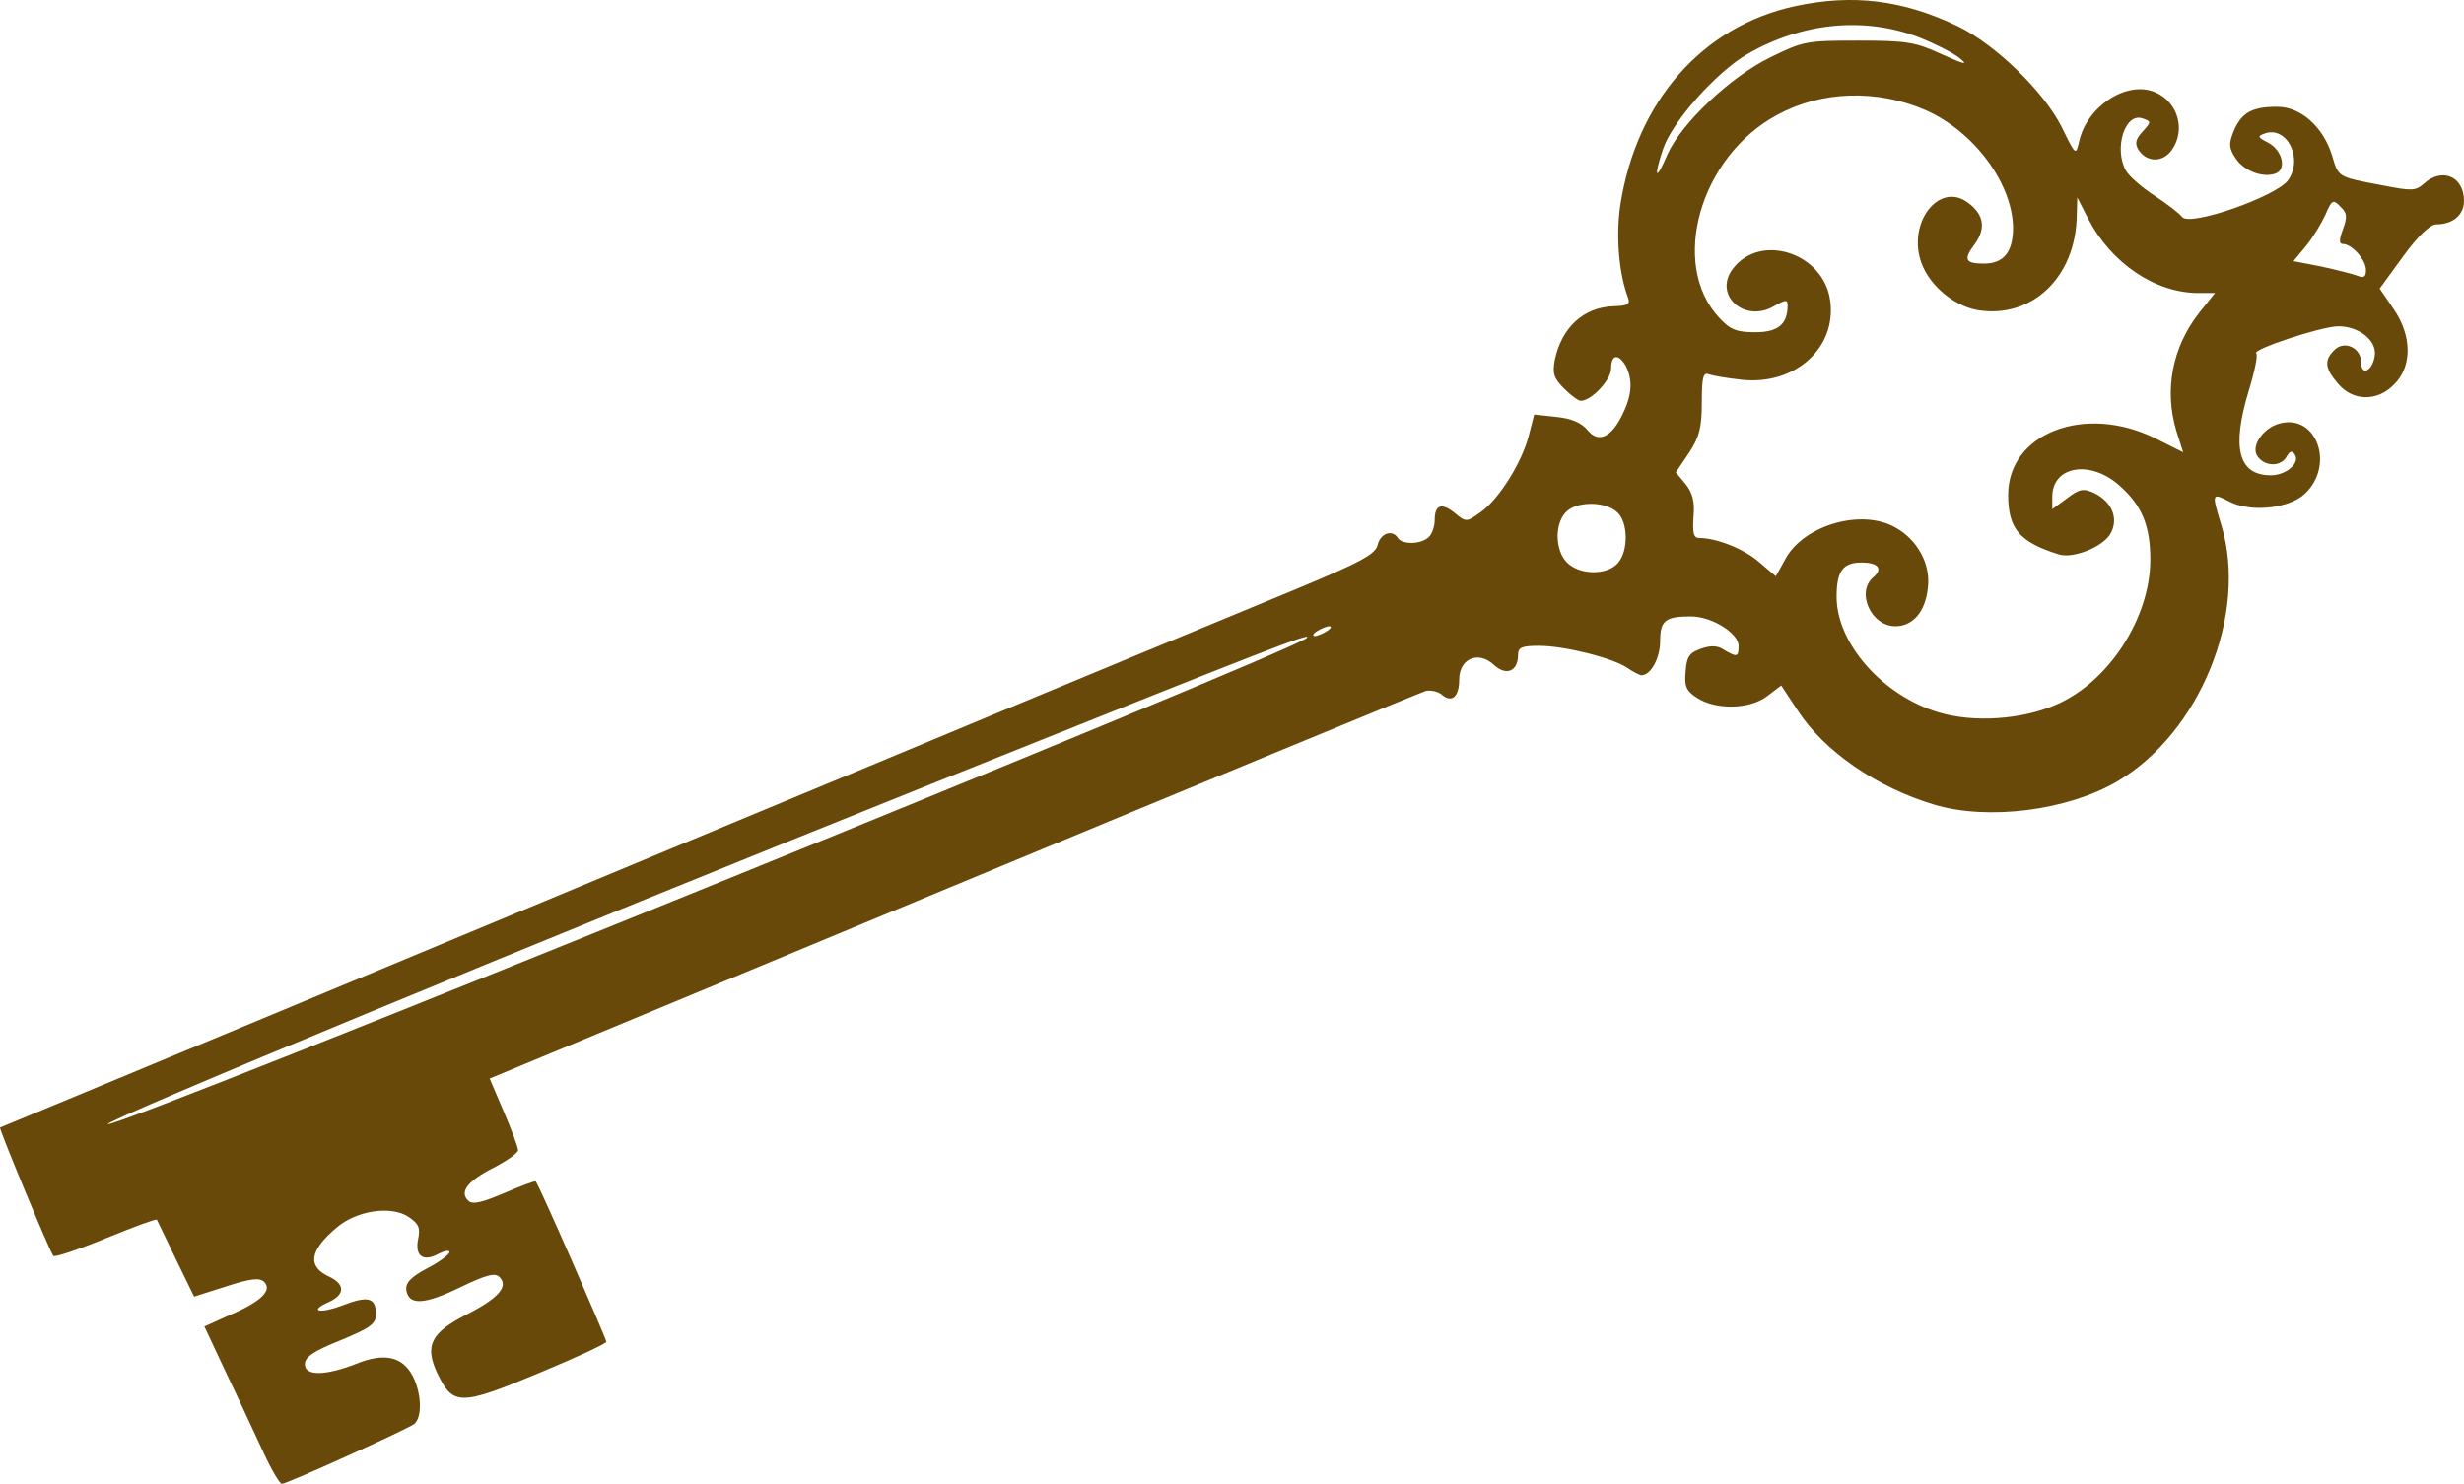 <svg xmlns="http://www.w3.org/2000/svg" version="1.0" preserveAspectRatio="xMidYMid meet" viewBox="53.3 61.21 502.7 302.79">
  <path d="M 419.4 62.5 C 400.6 66.6 387.2 81.9 383.9 102.9 C 382.9 109.4 383.6 117.2 385.5 122.1 C 385.9 123.3 385.3 123.6 382.5 123.7 C 376.4 123.9 371.9 128 370.5 134.7 C 370 137.4 370.3 138.4 372.4 140.5 C 373.8 141.9 375.3 143 375.8 143 C 378 143 382 138.7 382 136.4 C 382 133.5 383.5 133.3 385 135.9 C 386.4 138.7 386.3 141.7 384.4 145.6 C 382.1 150.5 379.4 151.7 377.2 149 C 376 147.5 373.9 146.6 370.9 146.3 L 366.3 145.8 L 365.2 150.1 C 363.8 155.6 359.1 163.1 355.4 165.7 C 352.5 167.8 352.4 167.8 350.1 165.9 C 347.4 163.7 346 164.2 346 167.4 C 346 168.6 345.5 170.1 344.8 170.8 C 343.3 172.3 339.4 172.4 338.5 171 C 337.4 169.2 335 170 334.4 172.3 C 334 174.3 331 175.9 317.3 181.6 C 308.1 185.4 265.3 203.1 232 217 C 198.7 230.8 136.4 256.8 107 269 C 77.6 281.2 53.4 291.3 53.3 291.3 C 53.1 291.6 63.5 316.8 64.2 317.5 C 64.5 317.8 69.3 316.2 74.9 313.9 C 80.5 311.6 85.1 309.9 85.3 310.1 C 85.4 310.3 87.2 314 89.2 318.2 L 92.9 325.8 L 99.5 323.7 C 104.4 322.1 106.3 321.9 107.2 322.8 C 108.9 324.5 106.6 326.8 100.3 329.5 L 95 331.9 L 99.6 341.7 C 102.2 347.1 105.5 354.3 107.1 357.7 C 108.7 361.2 110.4 364 110.8 364 C 111.9 364 136.3 352.9 137.8 351.8 C 139.5 350.4 139.3 345.5 137.5 342 C 135.4 338 131.7 337.2 126 339.5 C 119.6 342 115.5 342 115.5 339.6 C 115.5 338.1 117.3 336.9 122.8 334.7 C 128.8 332.2 130 331.4 130 329.4 C 130 326 128.4 325.6 123.4 327.5 C 118.5 329.4 116.1 328.8 120.4 326.9 C 123.7 325.4 123.7 323.3 120.6 321.8 C 115.9 319.7 116.4 316.4 122 311.7 C 126.1 308.2 133.1 307.2 136.6 309.5 C 138.7 310.9 139.1 311.7 138.6 314.1 C 137.9 317.6 139.7 318.8 142.9 317 C 144.1 316.4 145 316.3 145 316.7 C 145 317.2 143 318.7 140.5 320 C 137.1 321.8 136 323 136.2 324.5 C 136.7 327.6 139.8 327.5 147.2 323.9 C 152.6 321.3 154.3 320.9 155.2 321.8 C 157.1 323.7 155.1 326.1 148.4 329.5 C 141.2 333.2 139.9 335.8 142.5 341.4 C 145.7 348.1 147.2 348.1 163 341.5 C 170.7 338.3 177 335.4 177 335 C 177 334.4 163.2 302.8 162.6 302.3 C 162.5 302.1 159.6 303.2 156.1 304.7 C 151.6 306.6 149.7 307.1 148.8 306.2 C 147 304.4 148.7 302.2 154 299.5 C 156.7 298.1 159 296.5 159 295.9 C 159 295.4 157.7 291.8 156.1 288.1 L 153.2 281.3 L 247.8 242 C 299.8 220.4 343.2 202.5 344.2 202.2 C 345.2 202 346.7 202.3 347.5 203 C 349.5 204.7 351 203.4 351 199.9 C 351 195.6 354.9 193.9 358.1 196.9 C 360.6 199.2 363 198.2 363 194.9 C 363 193.3 363.8 193 367.3 193 C 372.5 193 382.4 195.5 385.3 197.5 C 386.5 198.3 387.8 199 388.2 199 C 390.1 199 392 195.5 392 192 C 392 187.8 393.1 187 398.3 187 C 402.5 187 408 190.4 408 193 C 408 195.3 407.7 195.4 405 193.8 C 403.7 192.9 402.3 192.9 400.3 193.6 C 398 194.4 397.4 195.2 397.2 198.2 C 396.9 201.2 397.3 202.2 399.5 203.6 C 403.3 206.1 410.2 206 413.8 203.3 L 416.7 201.1 L 420 206.1 C 425.4 214.5 436.2 221.9 447.9 225.4 C 458.9 228.7 475.1 226.6 485.2 220.7 C 502.1 210.8 512 186.5 506.5 168.4 C 504.5 161.8 504.5 161.7 508.2 163.6 C 512.5 165.8 520.3 165 523.5 162 C 529.7 156.2 526 145.7 518.5 147.6 C 514.9 148.5 512.3 152.5 514 154.5 C 515.6 156.5 518.7 156.4 519.8 154.4 C 520.5 153.2 520.9 153.1 521.5 154 C 522.6 155.7 519.7 158.2 516.6 158.2 C 510 158.2 508.5 152.7 512.1 140.9 C 513.3 137 514 133.6 513.6 133.3 C 512.8 132.5 526.7 127.9 530.2 127.8 C 534.4 127.7 538.2 130.6 537.8 133.7 C 537.4 136.9 535 138.1 535 135.1 C 535 132.2 531.6 130.6 529.6 132.6 C 527.4 134.7 527.6 136.4 530.3 139.5 C 533.3 143.1 538.3 143.2 541.7 139.7 C 545.5 136 545.4 129.7 541.6 124.2 L 538.8 120.1 L 543.6 113.5 C 546.5 109.5 549.1 107 550.3 107 C 553.7 107 556 105.1 556 102.2 C 556 97.2 551.5 95.3 547.8 98.7 C 546.1 100.2 545.3 100.2 539.2 99 C 530.2 97.3 530.4 97.4 529.1 93 C 527.3 87.1 522.7 83 517.9 83 C 512.7 83 510.6 84.2 509 88 C 508 90.5 508 91.4 509.4 93.5 C 511.1 96.1 515 97.6 517.6 96.6 C 519.9 95.7 518.9 91.8 516 90.3 C 514 89.3 513.8 89 515.2 88.5 C 519.8 86.7 523.3 93.5 520.1 98 C 517.7 101.3 500.1 107.5 498.5 105.5 C 498 104.8 495.4 102.8 492.8 101.1 C 490.2 99.4 487.6 97.1 487 96 C 484.5 91.4 486.9 84 490.5 85.4 C 492.2 86 492.2 86.1 490.4 88.1 C 489 89.6 488.8 90.5 489.6 91.8 C 491.3 94.4 494.6 94.4 496.4 91.8 C 499.3 87.7 497.6 81.9 492.9 80 C 487.2 77.6 479.1 82.9 477.5 90 C 476.8 93 476.8 93 473.9 87.1 C 470.3 79.9 460.4 70.3 452.8 66.6 C 441.6 61.2 431.3 59.9 419.4 62.5 Z M 445 68.9 C 448 70.1 451.6 71.9 453 73 C 455 74.6 454.2 74.4 449.5 72.3 C 444.1 69.8 442.3 69.5 432.5 69.5 C 421.9 69.5 421.2 69.6 414.5 72.9 C 406.3 76.9 396.3 86.4 393.5 92.7 C 391.1 98.3 390.6 97.6 392.6 91.6 C 394.5 86 403.3 76.1 409.7 72.3 C 420.9 65.8 433.7 64.5 445 68.9 Z M 446.2 83.7 C 456.1 88.1 463.9 98.7 464 107.7 C 464 112.6 462.1 115 458.1 115 C 454.2 115 453.8 114.2 456.2 111 C 458.6 107.7 458 104.7 454.4 102.3 C 448.9 98.7 442.9 106.2 445 113.9 C 446.3 118.9 451.6 123.6 456.8 124.5 C 467.9 126.3 476.9 117.7 477 105 L 477.1 101.5 L 479.3 105.8 C 484 114.9 493 121 501.8 121 L 505.2 121 L 502 125 C 496.5 132 494.8 140.7 497.3 149.1 L 498.7 153.5 L 492.9 150.6 C 478.6 143.6 463 149.6 463 162.2 C 463 169.1 465.3 171.8 473.2 174.3 C 476 175.3 481.9 173 483.7 170.4 C 485.7 167.3 484.3 163.6 480.5 161.8 C 478.3 160.8 477.5 161 475 162.9 L 472 165.1 L 472 162.6 C 472 156.3 479.7 155 485.6 160.2 C 490.3 164.3 492 168.5 492 175.4 C 492 187.3 483.5 200.4 472.8 205 C 465.7 208.1 455.9 208.7 448.9 206.6 C 437.4 203.2 428 192.5 428 183 C 428 177.7 429.3 176 433.1 176 C 436.5 176 437.5 177.3 435.5 179 C 431.9 182 435 189 440 189 C 443.5 189 446.1 186.1 446.6 181.3 C 447.3 176.4 444.5 171.3 439.9 168.8 C 433.1 165 421.6 168.3 417.7 175 L 415.6 178.8 L 412.3 176 C 409.3 173.3 403.6 171 400 171 C 398.8 171 398.6 170 398.8 166.7 C 399.1 163.6 398.6 161.8 397.2 160 L 395.2 157.6 L 397.9 153.6 C 400 150.4 400.5 148.5 400.5 143.3 C 400.5 138.1 400.8 137.1 402 137.6 C 402.8 137.9 405.8 138.4 408.6 138.7 C 419.4 139.9 428 132.3 426.7 122.6 C 425.4 112.8 412.4 108.6 406.8 116.1 C 402.8 121.4 409.2 127.2 415.2 123.7 C 417.7 122.3 418 122.3 418 123.6 C 418 127.4 416 129 411.4 129 C 407.6 129 406.3 128.5 404 126 C 393.9 115.1 400.1 93.2 415.8 84.7 C 424.9 79.7 436.3 79.4 446.2 83.7 Z M 531.3 108 C 530.5 110.1 530.5 111 531.3 111 C 533.1 111 536 114.2 536 116.3 C 536 117.7 535.6 118 534.3 117.5 C 533.3 117.1 530 116.3 526.9 115.6 L 521.2 114.5 L 523.7 111.5 C 525.1 109.8 526.8 107 527.7 105.1 C 529 102 529.3 101.8 530.8 103.4 C 532.2 104.7 532.2 105.5 531.3 108 Z M 383.2 165.7 C 385.5 167.7 385.6 173.7 383.3 176.2 C 381.1 178.6 375.6 178.6 373 176 C 370.6 173.6 370.4 168.3 372.7 165.8 C 374.7 163.5 380.7 163.4 383.2 165.7 Z M 324 190 C 323.2 190.5 322.1 191 321.5 191 C 321 191 321.2 190.5 322 190 C 322.8 189.5 324 189 324.5 189 C 325.1 189 324.8 189.5 324 190 Z M 319.9 191.4 C 317.1 194.2 76.5 291.8 75.3 290.6 C 74.6 289.9 161.6 253.9 246.5 219.9 C 311.7 193.8 321.3 190 319.9 191.4 Z" stroke="none" style="fill: rgb(104, 73, 9);"/>
</svg>